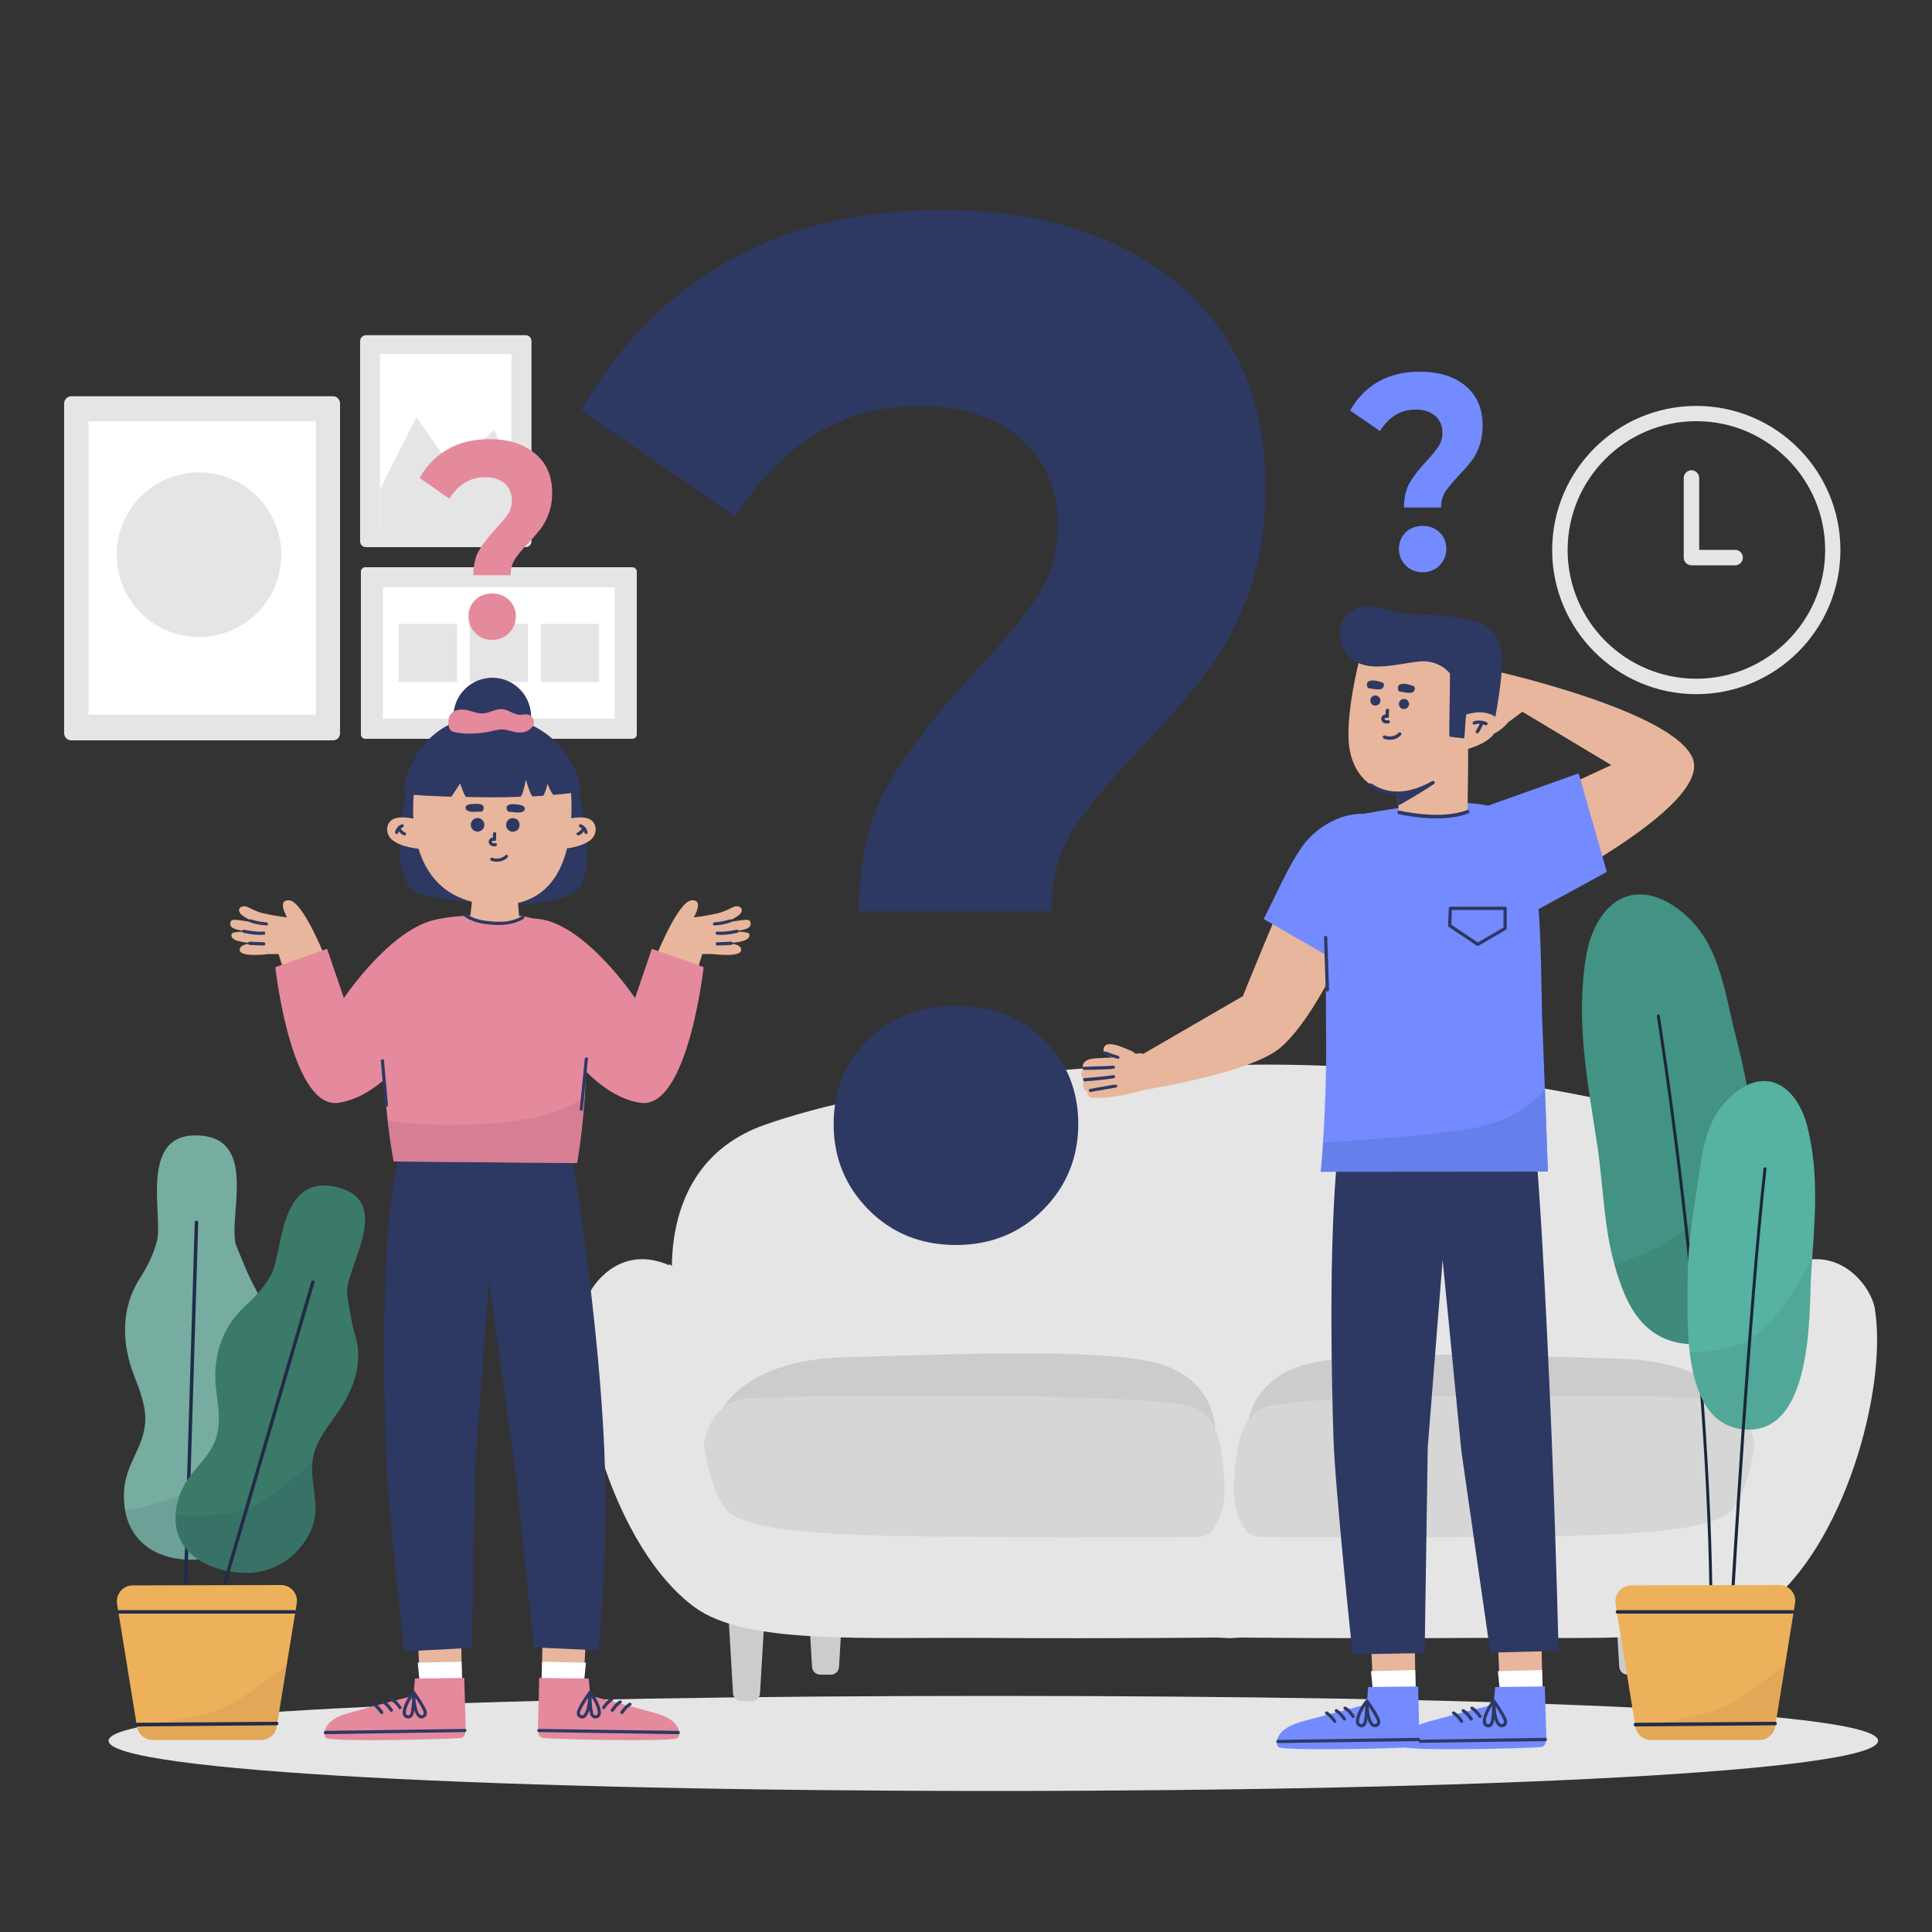 <svg xmlns="http://www.w3.org/2000/svg" viewBox="0 0 1000 1000" width="700" height="700"><rect x="0" y="0" width="1000" height="1000" fill="#333333" stroke="none"/><defs><clipPath id="cp1"><path d="m264.74 183.17v90.41h-67.99v-90.41z"></path></clipPath></defs><style>.a{fill:#e5e5e5}.b{fill:#ccc}.c{fill:#d6d6d6}.d{fill:#fff}.e{fill:#2d3962}.f{fill:#e5899d}.g{fill:#e8b69c}.h{fill:#c9778c}.i{fill:#738bff}.j{fill:#5b77dd}.k{fill:#76ada0}.l{fill:#212c49}.m{fill:#3b7a69}.n{fill:#edb15b}.o{fill:#d19a52}.p{fill:#429383}.q{fill:#367569}.r{fill:#1b253a}.s{fill:#56b2a1}</style><path class="a" d="m972.1 901c0 15.9-205 26-458 26-252.9 0-457.9-10.1-457.9-26 0-15.8 205-23.2 457.9-23.2 253 0 458 7.4 458 23.2z"></path><path fill-rule="evenodd" class="a" d="m878 359.3c-41.1 0-74.6-33.5-74.6-74.6 0-41.2 33.5-74.6 74.6-74.6 41.2 0 74.6 33.4 74.6 74.6 0 41.1-33.4 74.6-74.6 74.6zm0-141.3c-36.7 0-66.6 29.9-66.6 66.7 0 36.7 29.9 66.6 66.6 66.6 36.8 0 66.7-29.9 66.7-66.6 0-36.8-29.9-66.7-66.7-66.7z"></path><path class="a" d="m898.1 292.6h-22.6c-2.2 0-4-1.8-4-4v-41.2c0-2.2 1.8-4 4-4 2.2 0 4 1.8 4 4v37.2h18.6c2.2 0 4 1.8 4 4 0 2.2-1.8 4-4 4z"></path><path class="b" d="m389.1 880.5h-5.4c-2.4 0-4.3-2-4.3-4.3l-2.6-44.2c0-2.3 1.9-4.3 4.3-4.3h10.6c2.4 0 4.3 2 4.3 4.3l-2.6 44.2c0 2.3-1.9 4.3-4.3 4.3z"></path><path class="b" d="m430 866.8h-5.4c-2.4 0-4.3-1.9-4.3-4.3l-2.6-44.1c0-2.4 1.9-4.3 4.3-4.3h10.6c2.4 0 4.3 1.9 4.3 4.3l-2.6 44.1c0 2.4-1.9 4.3-4.3 4.3z"></path><path class="b" d="m883.3 880.5h5.5c2.4 0 4.3-2 4.3-4.3l2.6-44.2c0-2.3-1.9-4.3-4.3-4.3h-10.7c-2.3 0-4.3 2-4.3 4.3l2.6 44.2c0 2.3 2 4.3 4.3 4.3z"></path><path class="b" d="m842.4 866.8h5.5c2.4 0 4.3-1.9 4.3-4.3l2.6-44.1c0-2.4-1.9-4.3-4.3-4.3h-10.7c-2.4 0-4.3 1.9-4.3 4.3l2.6 44.1c0 2.4 2 4.3 4.3 4.3z"></path><path class="a" d="m876.7 582.2c-59.3-20.9-166.4-33.5-240.5-30.8-74.1-2.7-181.1 9.9-240.4 30.8-59.5 21-46.9 88.8-46.9 88.8l27.3 162.9 259.6 14h0.4 0.5l259.6-14 27.2-162.9c0 0 12.6-67.8-46.8-88.8z"></path><path class="a" d="m346.2 654.2c0 0 30.1 16.8 44.8 65.1 14.7 48.2 11.2 74.1 11.2 74.1l-43.4-2.1z"></path><path class="a" d="m926.2 654.2c0 0-30 16.8-44.7 65.1-14.7 48.2-11.2 74.1-11.2 74.1l43.3-2.1z"></path><path class="b" d="m372.7 731.7c0 0 10.3-27.8 64.6-29.2 54.2-1.4 129.9-4.9 160.6 2.8 30.7 7.7 31 33.5 31 33.5z"></path><path class="c" d="m383.8 724.2c9.6-2 180.8-3.9 225.9 2.5 3.6 0.5 7.3 1.1 10.5 2.8 9.4 5 11.7 17.2 12.8 27.8 1.3 12.2 2 25.9-5.9 35.3-3.5 4.1-14.9 3.7-19.7 4.2-14.2 1.4-28.5 1.8-42.7 2.1-36.9 0.9-73.9 0.3-110.7-1.4-21.5-0.9-50 1-69.6-8-8.5-3.9-15.9-10.7-19.2-19.4-2.2-5.9-2.4-12.5-1.6-18.8 0.8-6.7 2.8-13.5 7-18.9 3.6-4.8 8.2-7.1 13.2-8.2z"></path><path class="b" d="m901.9 732.4c0 0-10.4-27.8-64.6-29.2-54.3-1.4-130-4.9-160.6 2.8-30.7 7.7-31.1 33.5-31.1 33.5z"></path><path class="c" d="m888.6 724.2c-9.5-2-180.7-3.9-225.8 2.5-3.6 0.5-7.3 1.1-10.5 2.8-9.4 5-11.7 17.2-12.8 27.8-1.3 12.2-2.1 25.9 5.8 35.3 3.5 4.1 15 3.7 19.7 4.2 14.2 1.4 28.5 1.8 42.8 2.1 36.9 0.9 73.8 0.3 110.7-1.4 21.4-0.9 50 1 69.6-8 8.5-3.9 15.9-10.7 19.1-19.4 2.2-5.9 2.4-12.5 1.7-18.8-0.9-6.7-2.9-13.5-7-18.9-3.6-4.8-8.2-7.1-13.3-8.2z"></path><path class="a" d="m970.4 677.3c-1.8-10.9-17.5-32.9-42.7-23.1-25.1 9.8-7.6 94.2-30.7 126.6-9.7 13.5-66.7 14.1-124.5 14.7-66 0.6-133.3 0-136.2 0q0 0-0.1 0 0 0 0 0c-3 0-70.3 0.6-136.2 0-57.9-0.6-114.8-1.2-124.5-14.7-23.1-32.4-5.6-116.8-30.8-126.6-25.1-9.8-40.8 12.2-42.6 23.1-6.8 41.8 16.2 124.2 57.3 154.5 26.6 19.6 87.3 15.5 153.2 16 63.1 0.4 121.6-0.2 123.6-0.3 2 0.1 60.6 0.7 123.7 0.3 65.9-0.5 126.6 3.6 153.1-16 41.2-30.3 64.2-112.7 57.4-154.5z"></path><path class="a" d="m172.4 383.2h-135.5c-2 0-3.7-1.6-3.7-3.7v-170.7c0-2 1.7-3.7 3.7-3.7h135.5c2 0 3.6 1.7 3.6 3.7v170.7c0 2.1-1.6 3.7-3.6 3.7z"></path><path class="d" d="m163.5 369.9h-117.7v-151.8h117.7z"></path><path class="a" d="m145.6 287.1c0 23.6-19.1 42.6-42.6 42.6-23.6 0-42.6-19-42.6-42.6 0-23.5 19-42.6 42.6-42.6 23.5 0 42.6 19.1 42.6 42.6z"></path><path class="a" d="m275.1 176.6v103.6c0 1.6-1.3 3-3 3h-82.7c-1.7 0-3-1.4-3-3v-103.6c0-1.7 1.3-3.1 3-3.1h82.7c1.7 0 3 1.4 3 3.1z"></path><path class="d" d="m264.7 183.2v90.4h-68v-90.4z"></path><g clip-path="url(#cp1)"><path class="a" d="m273.5 277.2c-2.4-11.5-15.6-52.2-17.8-54.7-7.9 7.7-13.3 13.2-20.7 20.9-4-4.8-19-27.3-19.4-27.2-0.6 0.1-30.3 59.7-31.3 62.5z"></path></g><path class="a" d="m327.3 382.4h-138.3c-1.2 0-2.2-1-2.2-2.3v-84.2c0-1.3 1-2.3 2.2-2.3h138.3c1.3 0 2.3 1 2.3 2.3v84.2c0 1.3-1 2.3-2.3 2.3z"></path><path class="d" d="m318.1 372h-119.9v-68h119.9z"></path><path class="a" d="m236.5 353h-30.2v-30.1h30.2z"></path><path class="a" d="m273.3 353h-30.2v-30.1h30.2z"></path><path class="a" d="m310.1 353h-30.2v-30.1h30.2z"></path><path class="e" d="m460.2 405.2q15.5-26.3 45.1-58.1 21.8-23.2 32-39.1 10.2-15.8 10.2-36 0-28.6-19.4-45.2-19.5-16.7-51.8-16.7-31 0-55 15.1-24.1 15.1-40.6 42.2l-79.7-55q27.6-49.5 74.8-76.6 47.1-27.1 111.7-27.1 75.8 0 121.7 37.9 45.8 38 45.8 105.3 0 31.8-8.9 55.7-8.9 24-21.8 40.7-12.8 16.6-33.3 38.3-24.4 25.5-35.6 42.9-11.2 17.5-11.2 42.2h-99.5q0-40.2 15.5-66.5zm-10.6 221q-18.1-18.3-18.1-44.4 0-26.1 17.8-43.7 17.8-17.5 45.5-17.5 27.7 0 45.5 17.5 17.8 17.6 17.8 43.7 0 26.1-18.2 44.4-18.1 18.2-45.1 18.2-27.1 0-45.2-18.2z"></path><path class="f" d="m248 284.8q3-5.1 8.8-11.3 4.2-4.5 6.2-7.5 1.9-3.1 1.9-7 0-5.6-3.7-8.8-3.8-3.2-10.1-3.2-6 0-10.6 2.9-4.7 2.9-7.9 8.2l-15.4-10.7q5.3-9.6 14.5-14.8 9.1-5.3 21.6-5.3 14.7 0 23.6 7.4 8.9 7.3 8.9 20.4 0 6.1-1.8 10.8-1.7 4.6-4.2 7.9-2.5 3.2-6.4 7.4-4.8 4.9-6.9 8.3-2.2 3.4-2.2 8.2h-19.3q0-7.8 3-12.9zm-2 42.8q-3.5-3.5-3.5-8.6 0-5 3.4-8.4 3.5-3.4 8.8-3.4 5.4 0 8.8 3.4 3.5 3.4 3.5 8.4 0 5.1-3.5 8.6-3.5 3.6-8.8 3.6-5.2 0-8.7-3.6z"></path><path class="g" d="m302.1 870.5l1.1-22.5-22.4-0.5-0.4 25.5z"></path><path class="d" d="m303.3 860.6l-22.7-0.5-0.3 10.1 22.1-0.7z"></path><path class="f" d="m335.9 885.8c-11.6-3.3-30.4-8.1-30.4-8.1l-0.8-8.9-25.6-0.3c0 0-0.5 21.7-0.6 23.8-0.1 2-0.7 7.1 2.9 7.3 9 0.7 59.2 1.9 68.6 0.3 2.4-0.4 2.3-5.5-1.9-9-3.8-3.1-8.9-4.2-12.2-5.1z"></path><path fill-rule="evenodd" class="e" d="m301.3 889.5q-0.6 0-1.3-0.4c-0.7-0.3-1.7-1.1-1.4-3 0.2-1.9 4.7-8.9 6-10.3 0.2-0.3 0.5-0.4 0.8-0.3 0.3 0.1 0.5 0.3 0.6 0.7 0.4 2.3-0.1 9.2-2.4 12-0.6 0.8-1.4 1.3-2.3 1.3zm3.1-10.8c-1.7 2.6-4.1 6.7-4.2 7.6-0.1 1 0.3 1.3 0.5 1.4 0.5 0.2 1 0.3 1.6-0.5 1.4-1.7 2-5.7 2.1-8.5z"></path><path fill-rule="evenodd" class="e" d="m308.2 889.5c-0.7 0-1.7-0.3-2.5-1.6-0.9-1.7-1.3-10.1-1.2-12 0-0.3 0.2-0.6 0.5-0.7 0.3-0.1 0.7 0 0.9 0.2 1.7 1.7 5.3 7.6 5.1 11.2 0 1.6-0.9 2.6-2.4 2.8q-0.2 0.1-0.4 0.1zm-2.1-11.1c0.1 3.1 0.6 7.8 1 8.7 0.5 0.8 1 0.8 1.2 0.7 0.6 0 1.1-0.3 1.1-1.3 0.1-2.2-1.7-5.8-3.3-8.1z"></path><path class="e" d="m351.1 897.6q0 0-0.1 0l-72.1-1.1c-0.5 0-0.8-0.4-0.8-0.8 0-0.5 0.4-0.8 0.8-0.8l72.2 1c0.4 0 0.8 0.4 0.8 0.9 0 0.4-0.4 0.8-0.8 0.8z"></path><path class="e" d="m321.9 887.2q-0.3 0-0.5-0.1c-0.3-0.3-0.4-0.8-0.2-1.2 2.5-3.5 4.3-4.4 4.5-4.5 0.4-0.2 0.9 0 1.1 0.4 0.2 0.4 0 0.9-0.4 1.1-0.1 0-1.7 0.8-3.8 4-0.2 0.2-0.4 0.3-0.7 0.3z"></path><path class="e" d="m316.9 886q-0.2 0-0.4-0.1c-0.4-0.3-0.5-0.8-0.2-1.2 2.4-3.5 4.2-4.4 4.4-4.5 0.4-0.2 0.9 0 1.1 0.4 0.2 0.4 0 0.9-0.4 1.1 0 0-1.6 0.8-3.8 4-0.2 0.2-0.4 0.3-0.7 0.3z"></path><path class="e" d="m312.5 884.7q-0.3 0-0.5-0.2c-0.4-0.2-0.5-0.7-0.2-1.1 2.4-3.6 4.3-4.4 4.5-4.5 0.4-0.2 0.9 0 1 0.4 0.2 0.4 0 0.9-0.4 1.1 0 0-1.6 0.8-3.8 3.9-0.1 0.3-0.4 0.4-0.6 0.4z"></path><path class="g" d="m217.3 870.5l-1-22.5 22.4-0.5 0.4 25.5z"></path><path class="d" d="m216.2 860.6l22.7-0.5 0.3 10.1-22.1-0.7z"></path><path class="f" d="m183.6 885.8c11.6-3.3 30.4-8.1 30.4-8.1l0.8-8.9 25.5-0.3c0 0 0.6 21.7 0.7 23.8 0.1 2 0.6 7.1-2.9 7.3-9 0.7-59.2 1.9-68.6 0.3-2.4-0.4-2.3-5.5 1.9-9 3.8-3.1 8.9-4.2 12.2-5.1z"></path><path fill-rule="evenodd" class="e" d="m218.2 889.5c-0.9 0-1.7-0.5-2.3-1.3-2.3-2.8-2.8-9.7-2.4-12 0.1-0.4 0.3-0.6 0.6-0.7 0.3-0.1 0.6 0 0.8 0.3 1.2 1.4 5.8 8.4 6 10.3 0.2 1.9-0.8 2.7-1.4 3q-0.7 0.4-1.3 0.4zm-3.2-10.8c0.1 2.8 0.8 6.8 2.1 8.5 0.7 0.8 1.2 0.7 1.7 0.5 0.2-0.1 0.6-0.4 0.5-1.4-0.1-0.9-2.5-5-4.3-7.6z"></path><path fill-rule="evenodd" class="e" d="m211.3 889.5q-0.2 0-0.4-0.1c-1.5-0.2-2.4-1.2-2.5-2.8-0.1-3.6 3.5-9.5 5.2-11.2 0.2-0.2 0.5-0.3 0.8-0.2 0.3 0.1 0.5 0.4 0.6 0.7 0.1 1.9-0.3 10.3-1.2 12-0.6 1-1.5 1.6-2.5 1.6zm2.1-11.1c-1.6 2.3-3.4 5.9-3.3 8.1 0 1 0.5 1.3 1 1.3 0.3 0.1 0.8 0.1 1.3-0.7 0.4-0.9 0.9-5.6 1-8.7z"></path><path class="e" d="m168.4 897.6c-0.4 0-0.8-0.4-0.8-0.8 0-0.5 0.4-0.9 0.8-0.9l72.2-1c0.5 0 0.8 0.3 0.8 0.8 0 0.4-0.3 0.8-0.8 0.8l-72.2 1.1q0 0 0 0z"></path><path class="e" d="m197.6 887.2c-0.3 0-0.5-0.1-0.7-0.3-2.2-3.2-3.8-4-3.8-4-0.4-0.2-0.6-0.7-0.4-1.1 0.2-0.4 0.7-0.6 1.1-0.4 0.2 0.1 2 1 4.5 4.5 0.2 0.4 0.1 0.9-0.2 1.2q-0.3 0.1-0.5 0.1z"></path><path class="e" d="m202.6 886c-0.3 0-0.6-0.1-0.7-0.3-2.2-3.2-3.8-4-3.8-4-0.4-0.2-0.6-0.7-0.4-1.1 0.2-0.4 0.6-0.6 1.1-0.4 0.1 0.1 2 1 4.4 4.5 0.3 0.4 0.2 0.9-0.2 1.2q-0.2 0.1-0.4 0.1z"></path><path class="e" d="m207 884.7c-0.2 0-0.5-0.1-0.6-0.4-2.2-3.2-3.8-3.9-3.9-3.9-0.4-0.2-0.5-0.7-0.4-1.1 0.2-0.4 0.7-0.6 1.1-0.4 0.2 0.1 2 0.9 4.5 4.5 0.3 0.4 0.2 0.9-0.2 1.1q-0.2 0.2-0.5 0.2z"></path><path class="e" d="m294.5 589.5c5.3 30 15.6 99.5 18.3 161.1 2.3 53-3.1 103.6-3.1 103.6l-33.3-1.5-9.8-92.6-13.5-97.6-7.2 96.9-1.6 93.5-35.1 1.9c0 0-8.5-75.7-9.3-99.5-4.8-142.1 8.8-162.7 8.8-162.7z"></path><path class="g" d="m144.2 493.8l2.5 8.1 20.9-8.1c0 0-10.9-27.1-17.8-27.8-6.8-0.6-1.2 8.8-1.2 8.8 0 0-4.5-0.3-12.4-2.1-3.2-0.7-5.9-2.3-8-3.2-3.2-1.4-5.6 0.9-3.9 3.2 2 2.6 8.6 4.9 8.6 4.9 0 0-3.1-0.4-6.3-0.9-3.3-0.5-6.6-1.2-7.2 0.3-1.4 3.9 3.6 4.5 11.1 5.4 0 0-10.3-0.8-10.7 1.2-0.5 3.4 4.9 4 12 4.8 0 0-8.2-0.4-7.7 3.5 0.4 3.8 14.9 1.9 14.9 1.9z"></path><path class="e" d="m137.9 479q0 0-0.1 0c-5.1-0.3-8.2-1.6-8.4-1.6-0.4-0.2-0.6-0.7-0.4-1.1 0.2-0.4 0.6-0.6 1.1-0.4 0 0 3 1.2 7.8 1.5 0.5 0 0.8 0.4 0.8 0.8 0 0.5-0.4 0.8-0.8 0.8z"></path><path class="e" d="m134.9 483.9c-4.6 0-8.7-1.1-8.9-1.1-0.4-0.1-0.7-0.6-0.6-1 0.1-0.5 0.6-0.7 1-0.6 0.1 0 5 1.3 10.1 1 0.4 0 0.8 0.3 0.8 0.8 0.1 0.4-0.3 0.8-0.7 0.8q-0.8 0.1-1.7 0.1z"></path><path class="e" d="m136.5 489.4c-1.9 0-7.1-0.3-7.3-0.3-0.5-0.1-0.8-0.4-0.8-0.9 0-0.4 0.4-0.8 0.9-0.8 0 0 5.3 0.3 7.2 0.3 0.5 0 0.8 0.4 0.8 0.9 0 0.4-0.3 0.8-0.8 0.8z"></path><path class="g" d="m363.5 493.8l-2.5 8.1-20.9-8.1c0 0 10.9-27.1 17.8-27.8 6.8-0.6 1.2 8.8 1.2 8.8 0 0 4.5-0.3 12.4-2.1 3.2-0.7 5.9-2.3 8-3.2 3.2-1.4 5.6 0.9 3.9 3.2-2 2.6-8.6 4.9-8.6 4.9 0 0 3.1-0.4 6.3-0.9 3.3-0.5 6.7-1.2 7.2 0.3 1.5 3.9-3.6 4.5-11.1 5.4 0 0 10.3-0.8 10.7 1.2 0.5 3.4-4.9 4-12 4.8 0 0 8.2-0.4 7.7 3.5-0.4 3.8-14.8 1.9-14.8 1.9z"></path><path class="e" d="m369.8 479c-0.4 0-0.8-0.3-0.8-0.8 0-0.4 0.3-0.8 0.8-0.8 4.8-0.3 7.8-1.5 7.9-1.5 0.4-0.2 0.8 0 1 0.4 0.2 0.4 0 0.9-0.4 1.1-0.2 0-3.3 1.3-8.4 1.6q-0.1 0-0.1 0z"></path><path class="e" d="m372.8 483.9q-0.8 0-1.7-0.1c-0.4 0-0.8-0.4-0.7-0.8 0-0.5 0.4-0.8 0.8-0.8 5.1 0.3 10-1 10.1-1 0.4-0.1 0.9 0.1 1 0.6 0.1 0.4-0.2 0.9-0.6 1-0.2 0-4.3 1.1-8.9 1.1z"></path><path class="e" d="m371.2 489.4c-0.5 0-0.8-0.4-0.8-0.8 0-0.5 0.3-0.9 0.8-0.9 1.9 0 7.2-0.3 7.3-0.3 0.4 0 0.8 0.4 0.8 0.8 0 0.5-0.3 0.8-0.8 0.9-0.2 0-5.4 0.3-7.3 0.3z"></path><path class="f" d="m203.8 601.2c0 0-18.6-92.5 15.2-121.6 6.3-5.4 18.1-5.2 27.9-6 13.1-1.1 32.6-0.4 39.9 7.7 28.1 30.8 11.9 120.7 11.9 120.7z"></path><g style="opacity:.54"><path class="h" d="m302.7 566.7c-1.3 20.1-4 35.3-4 35.3l-94.9-0.8c0 0-1.7-8.5-3.1-21.2 0 0 24.2 4.4 59.5 0.9 35.2-3.5 42.5-14.2 42.5-14.2z"></path></g><path class="f" d="m142.5 500.6l26.8-9.5 8.7 25.5c0 0 26.4-39.4 51.1-41.1 24.7-1.7-11.3 60.6-11.3 60.6 0 0-17.7 30.8-42.4 34.7-24.7 3.9-32.9-70.2-32.9-70.2z"></path><path class="f" d="m364.2 500.6l-26.8-9.5-8.7 25.5c0 0-26.4-39.4-51.1-41.1-24.7-1.7 11.3 60.6 11.3 60.6 0 0 17.7 30.8 42.4 34.7 24.7 3.9 32.9-70.2 32.9-70.2z"></path><path class="e" d="m199.9 572.9c-0.4 0-0.7-0.3-0.8-0.7-1-11-2-23.7-2-23.7l1.6-0.2c0 0.1 1.1 12.7 2.1 23.7 0 0.5-0.3 0.8-0.8 0.9q0 0-0.1 0z"></path><path class="e" d="m300.9 574.9q-0.1 0-0.1 0c-0.5-0.1-0.8-0.5-0.7-0.9l2.6-26c0.1-0.4 0.5-0.8 0.9-0.7 0.5 0 0.8 0.4 0.7 0.9l-2.6 26c-0.1 0.4-0.4 0.7-0.8 0.7z"></path><path class="e" d="m210.2 410.7c0 0-10.8 44.7 6.6 51.8 6.8 2.8 59.1 11.2 79.4 0 13.7-7.5 5.6-44.5 3.2-52.5-2.4-8-89.2 0.7-89.2 0.7z"></path><path class="g" d="m258.3 468.4c-51.3-0.2-44.6-54.9-43.7-61q0.1-0.6 0.1-1.2l0.1-0.7c0.8-9.7 8.9-17.2 18.6-17.3l42.7-0.7c9.9-0.1 18.2 7.4 19.1 17.2 2.2 23.9 0.3 63.8-36.9 63.7z"></path><path class="e" d="m268.9 427.5c-0.2 1.9-2 3.2-3.9 3-2-0.3-3.3-2.1-3-4 0.2-1.9 2-3.3 3.9-3 2 0.2 3.3 2 3 4z"></path><path class="e" d="m243.8 426c0.5-1.8 2.4-3 4.3-2.5 1.8 0.5 3 2.4 2.5 4.3-0.5 1.9-2.4 3-4.3 2.5-1.9-0.4-3-2.4-2.5-4.3z"></path><path class="g" d="m216.4 424.2c-4-0.9-11.6-2.4-14.5 1-2.5 2.8-1.8 7.3 1.3 9.7 5 3.9 13.6 4.4 16.1 4.7"></path><path class="g" d="m244.7 462.7l-1.5 13.8 25.7 0.5-1.2-14.9z"></path><path class="e" d="m262.7 417c0.9-0.9 2.7-0.8 4-0.7 1.2 0.1 3.5 0.3 4.4 1.1 0.5 0.5 0.7 1.2 0.5 1.7-0.4 0.8-1.2 1.2-2.1 1.4-0.8 0.1-1.6 0-2.4 0q-1.7-0.2-3.3-0.3c-0.3-0.1-0.5-0.1-0.8-0.2-0.6-0.3-0.8-1.5-0.8-2q0.1-0.6 0.5-1z"></path><path class="e" d="m250 417c-0.8-0.9-2.6-1-3.9-0.9-1.3 0-3.5 0-4.5 0.8-0.6 0.4-0.8 1.1-0.6 1.6 0.3 0.8 1.1 1.3 2 1.5 0.8 0.2 1.6 0.2 2.4 0.2q1.6 0 3.3-0.1c0.3 0 0.5 0 0.8-0.1 0.6-0.3 0.9-1.4 0.9-2q0-0.6-0.4-1z"></path><path class="e" d="m238.2 405.5c0 0 2.2 7 3.2 7q5.5 0.1 12.1 0.2 8.7 0 15.8-0.3c1.2 0 2.9-8.8 2.9-8.8 0 0 2.5 8.6 3.5 8.6q2.8-0.2 5.3-0.3c0.9-0.1 2.4-6.2 2.4-6.2 0 0 2.3 5.8 3.2 5.7 6.5-0.5 10.7-1.1 12.8-1.4 0.8-0.1 1.3-1 1.2-1.9-5.1-23.7-24.5-37.5-47.5-37.6-23 0-39.1 14.1-44.3 37.8-0.2 1.1 0.4 2.2 1.4 2.4 2.5 0.6 5 1 18.5 1.5l4.9 0.2z"></path><path class="e" d="m274.9 371.6c-0.4 11.1-9.7 19.8-20.8 19.4-11.1-0.4-19.8-9.7-19.4-20.8 0.4-11.1 9.7-19.7 20.8-19.4 11.1 0.4 19.7 9.7 19.4 20.8z"></path><path class="e" d="m255.9 435.2q0 0 0 0c-0.5 0-0.8-0.4-0.8-0.8 0-0.3 0-0.6 0-1 0-0.7 0.1-1.5 0.1-2 0-0.4 0.4-0.7 0.9-0.7 0.4 0 0.8 0.4 0.7 0.9 0 0.4 0 1.2 0 1.8-0.1 0.4-0.1 0.8-0.1 1 0 0.5-0.4 0.8-0.8 0.8z"></path><path class="e" d="m255.7 438.1q-0.9 0-1.7-0.5c-0.9-0.6-1.3-1.8-0.9-2.7q0.3-0.7 1-1.1c0.8-0.4 1.4-0.2 2-0.1 0.4 0.1 0.7 0.6 0.6 1-0.1 0.5-0.6 0.7-1 0.6-0.5-0.1-0.6-0.1-0.8-0.1q-0.2 0.2-0.3 0.3c-0.1 0.2 0.1 0.6 0.3 0.7 0.4 0.3 1 0.2 1.4 0.2 0.4-0.1 0.8 0.2 0.9 0.6 0.1 0.5-0.2 0.9-0.6 1q-0.5 0.1-0.9 0.1z"></path><path class="e" d="m205.3 431.7q-0.1 0-0.1 0c-0.5-0.1-0.8-0.5-0.7-1 0.3-1.8 1.7-3.4 3.4-4 0.4-0.2 0.9 0 1 0.4 0.2 0.4 0 0.9-0.4 1.1-1.2 0.5-2.2 1.6-2.4 2.8-0.1 0.4-0.4 0.7-0.8 0.7z"></path><path class="e" d="m209.4 432.4q-0.2 0-0.3 0-2.4-1-3.4-3.5c-0.1-0.4 0.1-0.9 0.5-1 0.4-0.2 0.9 0 1 0.4 0.5 1.2 1.3 2.1 2.5 2.6 0.4 0.1 0.6 0.6 0.5 1-0.2 0.3-0.5 0.5-0.8 0.5z"></path><path class="e" d="m257.2 446c-1 0-2-0.1-3-0.5-0.4-0.2-0.6-0.7-0.4-1.1 0.2-0.4 0.6-0.6 1.1-0.4 2.2 0.9 5 0.3 6.7-1.3 0.3-0.4 0.8-0.4 1.1-0.1 0.3 0.4 0.3 0.9 0 1.2-1.4 1.5-3.5 2.2-5.5 2.2z"></path><path class="f" d="m232.6 370.9c1.1-3 4.5-4 8.2-3.5 3 0.3 5.8 2 8.9 1.9 3.6-0.1 6.9-2.6 10.5-2.2 3.2 0.3 5.8 2.9 9.1 2.9 1.2 0 2.4-0.4 3.6-0.2 2.3 0.3 3.8 2.6 3.4 4.6-0.3 2-2.2 3.5-4.3 4.3-1.2 0.4-2.6 0.5-3.9 0.4-2.6-0.2-4.9-1.3-7.5-1.5-2.1-0.2-4.3 0.4-6.4 0.9-6.2 1.3-12.9 1.8-19.2 0.4-3.3-0.7-3.2-5-2.7-7.2q0.1-0.4 0.3-0.8z"></path><path class="g" d="m292.2 424.2c4-0.9 11.6-2.4 14.6 1 2.5 2.8 1.8 7.3-1.3 9.7-5.1 3.9-13.6 4.4-16.2 4.7"></path><path class="e" d="m303.3 431.7c-0.4 0-0.7-0.3-0.8-0.7-0.2-1.2-1.1-2.3-2.3-2.8-0.5-0.2-0.7-0.7-0.5-1.1 0.2-0.4 0.6-0.6 1.1-0.4 1.7 0.6 3 2.2 3.3 4 0.1 0.5-0.2 0.9-0.6 1q-0.1 0-0.2 0z"></path><path class="e" d="m299.2 432.4c-0.3 0-0.6-0.2-0.7-0.5-0.2-0.4 0-0.9 0.4-1 1.2-0.5 2-1.4 2.5-2.6 0.1-0.4 0.6-0.6 1-0.4 0.5 0.1 0.7 0.6 0.5 1q-0.9 2.5-3.4 3.5-0.1 0-0.3 0z"></path><path class="e" d="m258.1 478.8q-1.2 0-2.4-0.1c-5.1-0.3-11-1.1-15.4-4.4-0.3-0.3-0.4-0.8-0.1-1.2 0.2-0.3 0.7-0.4 1.1-0.1 4.1 3 9.6 3.7 14.5 4.1 5.6 0.4 10.5-0.6 14.4-2.9 0.4-0.2 0.9-0.1 1.1 0.3 0.2 0.4 0.1 0.9-0.3 1.1-3.5 2.1-8 3.2-12.9 3.2z"></path><path class="i" d="m729.7 249.8q3-5.1 8.7-11.2 4.2-4.5 6.2-7.6 2-3.1 2-7 0-5.5-3.8-8.8-3.8-3.2-10-3.2-6 0-10.7 2.9-4.6 3-7.8 8.2l-15.5-10.6q5.4-9.6 14.5-14.9 9.1-5.2 21.7-5.2 14.7 0 23.5 7.3 8.9 7.4 8.9 20.4 0 6.2-1.7 10.8-1.7 4.7-4.2 7.9-2.5 3.2-6.5 7.4-4.7 5-6.9 8.3-2.2 3.4-2.2 8.2h-19.2q0-7.8 3-12.9zm-2.1 42.9q-3.5-3.6-3.5-8.6 0-5.1 3.4-8.5 3.5-3.4 8.9-3.4 5.3 0 8.8 3.4 3.4 3.4 3.4 8.5 0 5-3.5 8.6-3.5 3.5-8.7 3.5-5.3 0-8.8-3.5z"></path><path class="g" d="m585.5 549.1l3.9 15.5c0 0 57.3-8.7 73.3-22.3 16.1-13.6 31.6-48.1 31.6-48.1l7.5-72.3c0 0-18.2 2.4-28.4 23.3-10.2 20.9-30.1 70.4-30.1 70.4z"></path><path class="g" d="m591.5 550.8c-1.1-4.6 4-7.4-7.8-4.4-6.2 1.5-13.7 0.8-19 1.7-2.7 0.5-3.7 1.9-4.1 2.7-0.5 1.4 0.4 2.5 0.4 2.5-2 0.9-1.2 3.6-1 4.2 0.3 1.1 1.7 1.4 1.7 1.4 0 0-1.6 0.9-1 3.5 0.3 1.5 0.9 2.2 2.1 2.4 0 0-0.3 3.1 2.3 3.4 1.2 0.1 9.1 0.6 22.5-2.8 8.2-2 6.4-4.6 5.3-9z"></path><path class="g" d="m571.6 541.8c1.4-2.6 6.3-1 10.5 0.7 1.9 0.8 4.6 1.7 5.5 2.8 1.3 1.6-7.4 3.2-7.4 3.2 0 0-11.4-1.7-8.6-6.7z"></path><path class="e" d="m564.4 565.2c-0.4 0-0.7-0.2-0.8-0.6-0.1-0.5 0.2-0.9 0.7-1l13-2.3 0.2 0.6 0.4-0.6-0.4 0.6 0.5-0.5c0.2 0.2 0.4 0.5 0.3 0.9-0.1 0.3-0.3 0.5-0.7 0.6l-13.1 2.3q0 0-0.1 0z"></path><path class="e" d="m561.4 559.7c-0.4 0-0.8-0.4-0.8-0.8 0-0.5 0.3-0.9 0.8-0.9 3.6-0.2 11.5-1 14.8-1.5 0.4-0.1 0.9 0.2 1 0.7 0 0.4-0.3 0.8-0.7 0.9-3.3 0.6-11.4 1.4-15 1.6q0 0-0.1 0z"></path><path class="e" d="m561.2 553.8c-0.5 0-0.8-0.3-0.8-0.8-0.1-0.4 0.3-0.8 0.7-0.8 1.3-0.1 3.1-0.1 5-0.2 3.7-0.1 7.8-0.2 10.1-0.4 0.4-0.1 0.8 0.2 0.9 0.7 0 0.4-0.3 0.8-0.8 0.9-2.3 0.3-6.5 0.4-10.1 0.5-1.9 0-3.7 0-5 0.1q0 0 0 0z"></path><path class="e" d="m578.6 548.1q-0.1 0-0.2-0.1-3.4-0.9-6.6-2.2c-0.4-0.1-0.7-0.6-0.5-1 0.2-0.5 0.6-0.7 1.1-0.5q3.1 1.2 6.4 2.2c0.5 0.1 0.7 0.6 0.6 1-0.1 0.3-0.4 0.6-0.8 0.6z"></path><path class="g" d="m776.4 874.9l-1-22.7 22.5-0.5 0.5 25.7z"></path><path class="d" d="m775.3 865l22.9-0.6 0.3 10.2-22.3-0.7z"></path><path class="i" d="m742.4 890.3c11.7-3.2 30.7-8.1 30.7-8.1l0.8-9 25.7-0.3c0 0 0.6 21.9 0.7 24 0.1 2.1 0.6 7.2-2.9 7.4-9.1 0.7-59.7 1.9-69.3 0.3-2.4-0.4-2.2-5.6 2-9.1 3.8-3.1 9-4.3 12.3-5.2z"></path><path fill-rule="evenodd" class="e" d="m777.3 894c-0.9 0-1.7-0.4-2.4-1.2-2.2-2.8-2.7-9.8-2.3-12.2 0-0.3 0.2-0.6 0.6-0.6 0.3-0.1 0.6 0 0.8 0.2 1.2 1.5 5.8 8.6 6.1 10.5 0.2 1.9-0.8 2.7-1.5 3q-0.7 0.3-1.3 0.3zm-3.2-10.8c0.1 2.8 0.8 6.9 2.1 8.6 0.7 0.8 1.2 0.7 1.7 0.4 0.2-0.1 0.6-0.3 0.5-1.3-0.1-1-2.5-5.1-4.3-7.7z"></path><path fill-rule="evenodd" class="e" d="m770.4 894.1q-0.3 0-0.5-0.1c-1.5-0.2-2.4-1.2-2.4-2.9-0.2-3.5 3.5-9.5 5.1-11.2 0.3-0.3 0.6-0.3 0.9-0.2 0.3 0.1 0.5 0.4 0.5 0.7 0.2 1.9-0.2 10.3-1.2 12-0.7 1.4-1.7 1.7-2.4 1.7zm2-11.3c-1.6 2.4-3.4 6.1-3.3 8.3 0.1 1 0.6 1.2 1.1 1.3 0.2 0 0.7 0.1 1.2-0.8 0.5-0.8 0.9-5.6 1-8.8z"></path><path class="e" d="m727.1 902.2c-0.5 0-0.8-0.4-0.8-0.8 0-0.5 0.3-0.8 0.8-0.8l72.8-1.1q0 0 0 0c0.5 0 0.8 0.4 0.8 0.8 0 0.5-0.3 0.9-0.8 0.9l-72.8 1q0 0 0 0z"></path><path class="e" d="m756.5 891.8c-0.2 0-0.5-0.2-0.7-0.4-2.2-3.2-3.8-4-3.8-4-0.4-0.2-0.6-0.7-0.4-1.1 0.2-0.4 0.7-0.6 1.1-0.4 0.2 0.1 2 1 4.5 4.6 0.2 0.4 0.2 0.9-0.2 1.1q-0.2 0.2-0.5 0.2z"></path><path class="e" d="m761.5 890.6c-0.2 0-0.5-0.2-0.7-0.4-2.2-3.2-3.8-4-3.8-4-0.4-0.2-0.6-0.7-0.4-1.1 0.2-0.4 0.7-0.6 1.1-0.4 0.2 0.1 2 1 4.5 4.6 0.3 0.3 0.2 0.9-0.2 1.1q-0.2 0.2-0.5 0.2z"></path><path class="e" d="m766 889.2c-0.2 0-0.5-0.1-0.6-0.3-2.3-3.3-3.9-4-3.9-4-0.4-0.2-0.6-0.7-0.4-1.1 0.2-0.4 0.7-0.6 1.1-0.4 0.2 0 2 0.9 4.5 4.5 0.3 0.4 0.2 0.9-0.2 1.2q-0.2 0.1-0.5 0.1z"></path><path class="g" d="m710.8 874.9l-1.1-22.7 22.6-0.5 0.4 25.7z"></path><path class="d" d="m709.6 865l22.9-0.6 0.3 10.2-22.3-0.7z"></path><path class="i" d="m676.7 890.3c11.8-3.2 30.7-8.1 30.7-8.1l0.8-9 25.8-0.3c0 0 0.6 21.9 0.6 24 0.1 2.1 0.7 7.2-2.9 7.4-9 0.7-59.7 1.9-69.2 0.3-2.4-0.4-2.3-5.6 1.9-9.1 3.9-3.1 9-4.3 12.3-5.2z"></path><path fill-rule="evenodd" class="e" d="m711.6 894c-0.9 0-1.7-0.4-2.3-1.2-2.3-2.8-2.8-9.8-2.4-12.2 0-0.3 0.3-0.6 0.6-0.6 0.3-0.1 0.6 0 0.8 0.2 1.3 1.5 5.9 8.6 6.1 10.5 0.2 1.9-0.8 2.7-1.4 3q-0.7 0.3-1.4 0.3zm-3.2-10.8c0.1 2.8 0.8 6.9 2.2 8.6 0.6 0.8 1.1 0.7 1.6 0.4 0.2-0.1 0.7-0.3 0.6-1.3-0.2-1-2.6-5.1-4.4-7.7z"></path><path fill-rule="evenodd" class="e" d="m704.7 894.1q-0.2 0-0.4-0.1c-1.5-0.2-2.4-1.2-2.5-2.9-0.2-3.5 3.5-9.5 5.2-11.2 0.2-0.3 0.5-0.3 0.8-0.2 0.3 0.1 0.5 0.4 0.6 0.7 0.1 1.9-0.3 10.3-1.2 12-0.8 1.4-1.8 1.7-2.5 1.7zm2-11.3c-1.5 2.4-3.4 6.1-3.3 8.3 0.1 1 0.6 1.2 1.1 1.3 0.2 0 0.7 0.1 1.2-0.8 0.5-0.8 0.9-5.6 1-8.8z"></path><path class="e" d="m661.4 902.2c-0.4 0-0.8-0.4-0.8-0.8 0-0.5 0.4-0.8 0.8-0.8l72.8-1.1q0 0 0 0c0.5 0 0.8 0.4 0.9 0.8 0 0.5-0.4 0.9-0.9 0.9l-72.8 1q0 0 0 0z"></path><path class="e" d="m690.8 891.8c-0.2 0-0.5-0.2-0.6-0.4-2.3-3.2-3.9-4-3.9-4-0.4-0.2-0.6-0.7-0.4-1.1 0.2-0.4 0.7-0.6 1.1-0.4 0.2 0.1 2 1 4.5 4.6 0.3 0.4 0.2 0.9-0.2 1.1q-0.2 0.2-0.5 0.2z"></path><path class="e" d="m695.9 890.6c-0.3 0-0.6-0.2-0.7-0.4-2.2-3.2-3.8-4-3.9-4-0.4-0.2-0.6-0.7-0.4-1.1 0.2-0.4 0.7-0.6 1.1-0.4 0.2 0.1 2.1 1 4.5 4.6 0.3 0.3 0.2 0.9-0.2 1.1q-0.2 0.2-0.4 0.2z"></path><path class="e" d="m700.4 889.2c-0.3 0-0.6-0.1-0.7-0.3-2.2-3.3-3.8-4-3.9-4-0.4-0.2-0.6-0.7-0.4-1.1 0.2-0.4 0.7-0.6 1.1-0.4 0.2 0 2.1 0.9 4.5 4.5 0.3 0.4 0.2 0.9-0.2 1.2q-0.2 0.1-0.4 0.1z"></path><path class="e" d="m790.6 555.5c5.6 34.1 9.7 119.8 12.6 190 2.4 60.4 3.5 109 3.5 109l-35.3 0.9-15-104.3-9.7-99-7.7 97-1.6 106.5-37.3 0.7c0 0-9-84.8-9.9-111.8-5-162.1 9.3-185.6 9.3-185.6z"></path><path class="g" d="m776.9 422.5l57.1-26.5-46-27.6-7.3 5.4c0 0-4.7 5.8-10 6.8l3.5-33.2c0 0 93.3 20.9 102.1 45.6 8.7 24.8-81.5 69.7-81.5 69.7z"></path><path class="i" d="m683.6 606.5c0 0 3-30.8 2.8-66.6-0.2-51.8-1.7-115.1 15.4-118 28.8-5 70.9-12.9 82.4 3.3 15.2 21.4 12.7 66.7 14.2 106.7 1.6 40 2.8 74.5 2.8 74.5z"></path><g style="opacity:.58"><path class="j" d="m799.7 563.7c0.9 24.9 1.5 42.7 1.5 42.7l-117.6 0.1c0 0 0.5-1 1.3-15.2 0 0 49.8-2.6 76.8-7.2 26.9-4.7 38-20.4 38-20.4z"></path></g><path class="i" d="m707.3 421.4c0 0-14.1-2.4-28.6 11.3-8.7 8.3-16.3 26.6-24.6 43l46.1 26.6z"></path><path class="i" d="m769.4 417.3l47.7-17 14.6 51-37.3 20.3z"></path><path fill-rule="evenodd" class="e" d="m764.9 489.6q-0.3 0-0.5-0.1l-14.5-9.7c-0.3-0.2-0.4-0.5-0.4-0.8l0.4-8.9c0-0.5 0.4-0.8 0.8-0.8h28.3c0.5 0 0.9 0.4 0.9 0.8v10.5c0 0.3-0.2 0.6-0.5 0.7l-14.1 8.2q-0.2 0.1-0.4 0.1zm-13.7-11l13.7 9.2 13.3-7.7v-9.1h-26.7z"></path><path class="e" d="m687 513.2c-0.5 0-0.8-0.3-0.8-0.8l-0.9-27.1c-0.1-0.5 0.3-0.9 0.8-0.9 0.4 0 0.9 0.3 0.9 0.8l0.9 27.1c0 0.5-0.4 0.9-0.9 0.9q0 0 0 0z"></path><path class="g" d="m703.2 343.1c0 0-6.6 26.2-5 42.2 1.6 15.1 11.2 24.8 24.7 24.8l1.3 10.4c0 0 17.9 4.8 35.4-0.4l0.3-23.9-0.2-50.6-6.4-10-45.1-6.6z"></path><path class="e" d="m729.3 364.7c-0.2 1.5-1.6 2.5-3 2.3-1.4-0.2-2.4-1.5-2.2-3 0.2-1.4 1.5-2.4 2.9-2.2 1.5 0.2 2.5 1.5 2.3 2.9z"></path><path class="e" d="m714.5 362.9c-0.2 1.5-1.6 2.5-3 2.3-1.4-0.2-2.4-1.5-2.2-3 0.2-1.4 1.5-2.4 2.9-2.2 1.4 0.2 2.5 1.5 2.3 2.9z"></path><path class="e" d="m742.5 405.4c-1.8 1.9-18.1 11.3-18.8 11.6 0 0-0.9-8.4-0.9-7.3 0.1 0.4 3.6 0.6 8-0.7 4-1.1 8.1-3 10.6-4.2z"></path><path class="e" d="m723.4 411.4q-7.8 0-14.4-4.4c-0.4-0.3-0.5-0.8-0.3-1.2 0.3-0.4 0.8-0.5 1.2-0.2 8.9 5.9 19.4 5.4 31.4-1.3 0.4-0.2 1-0.1 1.2 0.3 0.2 0.4 0.1 0.9-0.3 1.2q-10.1 5.6-18.8 5.6z"></path><path class="e" d="m724.2 354.5c1.8-1.4 6.5 0.1 7.8 0.8 0 0 0.9 1.4-0.3 2.6-1.3 1.5-5.7 0.2-7.3 0-0.1-0.1-0.3-0.1-0.4-0.2-0.1-0.1-0.2-0.2-0.2-0.4-0.2-0.6-0.4-1.2-0.2-1.8q0.2-0.6 0.6-1z"></path><path class="e" d="m708.2 352.8c1.7-1.4 6.4 0 7.8 0.7 0 0 0.9 1.3-0.3 2.6-1.3 1.5-5.7 0.3-7.3 0.1-0.1 0-0.3-0.1-0.4-0.1-0.1-0.1-0.2-0.3-0.2-0.5-0.2-0.5-0.4-1.2-0.3-1.8q0.2-0.6 0.7-1z"></path><path class="g" d="m755.3 370.9c4.5-1.7 12.9-4.6 16.9-1.2 3.3 2.8 3.2 8.1 0 11.4-5.2 5.3-14.9 7.2-17.8 8"></path><path class="e" d="m769.1 375.4q-0.2 0-0.3 0c-3.1-1.4-5.3-0.5-5.4-0.4-0.4 0.2-0.9 0-1.1-0.4-0.2-0.5 0-1 0.4-1.2 0.1 0 3-1.3 6.8 0.4 0.4 0.2 0.6 0.7 0.4 1.1-0.1 0.4-0.5 0.5-0.8 0.5z"></path><path class="e" d="m764.6 379.6q-0.2 0-0.5-0.2c-0.3-0.3-0.4-0.8-0.1-1.2 0 0 0.9-1.3 2-3.8 0.2-0.5 0.7-0.7 1.1-0.5 0.5 0.2 0.7 0.7 0.5 1.1-1.2 2.8-2.2 4.2-2.3 4.2-0.1 0.3-0.4 0.4-0.7 0.4z"></path><path class="e" d="m730.3 317.8c3.4 0 24.2 0.9 32.3 3.5 4.3 1.3 8.6 3.5 11.3 7.2 2 2.7 2.9 6 3.4 9.4 1.3 8.8-3.3 33.1-3.3 33.1 0 0-3.3-2.6-9.1-2.3-1.6 0.1-4.5 0.7-5.8 1-0.7 0.2-0.8 12.5-1.4 12.5l-7.4-0.9c-0.5 0 0.5-32.4 0.1-32.8-1.4-1.9-7.1-7.1-16-6.1-11 1.2-24.5 5.4-33.5-0.4-5.8-3.6-8.6-11.8-6.6-19.2 0.2-0.5 3.9-9.3 14.8-9.1 5.1 0.2 13.3 3.9 21.2 4.1z"></path><path class="e" d="m718 371.5q0 0 0 0c-0.5 0-0.9-0.4-0.8-0.9 0-0.2 0-0.6 0-1 0-0.7 0-1.5 0.1-2 0-0.5 0.4-0.8 0.9-0.8 0.5 0.1 0.8 0.5 0.8 0.9-0.1 0.5-0.1 1.3-0.1 1.9 0 0.5 0 0.9 0 1.1-0.1 0.5-0.4 0.8-0.9 0.8z"></path><path class="e" d="m717.8 374.5c-0.6 0-1.2-0.1-1.7-0.4-1-0.7-1.5-1.9-1-2.9q0.3-0.7 1-1.1c0.8-0.5 1.5-0.3 2.1-0.1 0.5 0.1 0.7 0.6 0.6 1-0.1 0.5-0.6 0.8-1 0.6-0.6-0.1-0.7-0.1-0.8 0q-0.3 0.1-0.4 0.3c-0.1 0.2 0.1 0.5 0.4 0.7 0.4 0.3 1.1 0.2 1.4 0.2 0.5-0.1 0.9 0.2 1 0.6 0.1 0.5-0.2 0.9-0.7 1q-0.4 0.1-0.9 0.1z"></path><path class="e" d="m719.3 382.9c-1 0-2.1-0.2-3-0.6-0.5-0.2-0.7-0.7-0.5-1.1 0.2-0.5 0.7-0.7 1.1-0.5 2.3 1 5.3 0.4 7-1.4 0.4-0.3 0.9-0.3 1.2 0 0.4 0.4 0.4 0.9 0 1.2-1.5 1.6-3.6 2.4-5.8 2.4z"></path><path class="e" d="m743.5 423.6c-10 0-19-2.1-19.6-2.2-0.5-0.1-0.8-0.6-0.6-1.1 0.1-0.5 0.6-0.8 1.1-0.7 0.2 0 21.5 5 34.9-0.3 0.4-0.2 1 0 1.2 0.5 0.2 0.5-0.1 1-0.5 1.2-5 2-10.9 2.6-16.5 2.6z"></path><path class="k" d="m75 737.7q0.2-1.5 0.2-3.2c0-8-3.1-15.5-6.1-23.3-6.2-16.4-6.5-34.6 3.5-49.9 4-6.2 6.8-12.1 8.6-18.8 3.4-12.4-9.3-54.5 19.5-54.8 34.8-0.5 16.2 44.6 21.8 57.6 3.2 7.6 5.7 14.5 9.8 21.9 7 12.8 5.9 27.2 1.5 40.7-3.4 10.2-8.4 20.2-6.9 30.7 2.2 15.4 11.9 25.1 7.7 41.4-3.7 14.4-15 27.3-35.4 27.3-20.4 0-32-11.2-34.4-25.3-3.6-21.5 8.4-28.9 10.2-44.3z"></path><path class="l" d="m95.9 825.9q0 0 0 0c-0.5 0-0.9-0.4-0.9-0.9l5.8-192.3c0-0.5 0.4-0.9 0.9-0.9 0.5 0 0.9 0.5 0.9 1l-5.8 192.2c0 0.5-0.4 0.9-0.9 0.9z"></path><g style="opacity:.1"><path class="l" d="m126.9 738.6c2.2 15.4 11.9 25.1 7.7 41.4-3.7 14.4-15 27.3-35.4 27.3-20.4 0-32-11.2-34.4-25.3 0 0 29.5-5.6 41.7-14.5"></path></g><path class="m" d="m111.4 745.6q0.5-1.4 0.9-2.8c1.9-7.3 0.7-14.8-0.3-22.4-2.2-16.1 1.8-32.6 15.2-44.7 5.4-4.9 9.6-9.7 12.9-15.4 6.3-10.7 3.9-51.3 32.1-46.3 34.1 6.2 5.2 43.6 7.5 56.5 1.3 7.5 2.2 14.2 4.4 21.7 3.7 12.9-0.7 25.9-8.2 37.3-5.8 8.6-13.1 16.8-14.1 26.6-1.5 14.4 5.6 25-2.4 39.1-7 12.4-21.1 21.9-40.9 18.1-20-3.8-28.6-16.1-27.6-29.4 1.6-20.2 15.1-24.6 20.5-38.3z"></path><g style="opacity:.1"><path class="l" d="m161.8 756.1c-1.5 14.4 5.6 25-2.4 39.1-7 12.4-21.1 21.9-40.9 18.1-20-3.8-28.6-16.1-27.6-29.4 0 0 24.5 2.3 38.5-3.8 14-6.1 32.4-24 32.4-24z"></path></g><path class="l" d="m114.2 827.4q-0.1 0-0.2-0.1c-0.5-0.1-0.8-0.6-0.6-1.1l47.7-162.9c0.1-0.5 0.6-0.7 1.1-0.6 0.5 0.1 0.7 0.6 0.6 1.1l-47.7 162.9c-0.1 0.4-0.5 0.7-0.9 0.7z"></path><path class="n" d="m153.6 829.9l-10.4 63.8c-0.6 4-4 6.9-8.1 6.9h-56.1c-4 0-7.4-2.9-8.1-6.9l-10.3-63.5c-0.8-5 3-9.6 8.1-9.6l76.7-0.2c5.1 0 9 4.5 8.2 9.5z"></path><g style="opacity:.4"><path class="o" d="m148.4 861.7l-5.2 32c-0.6 4-4 6.9-8.1 6.9h-56.1c-4 0-7.4-2.9-8.1-6.9 0 0 34.6-4.8 46.2-10.4 11.6-5.6 31.3-21.6 31.3-21.6z"></path></g><path class="l" d="m152.3 835.2h-90.7c-0.5 0-0.9-0.4-0.9-0.9 0-0.5 0.4-0.9 0.9-0.9h90.7c0.5 0 0.9 0.4 0.9 0.9 0 0.5-0.4 0.9-0.9 0.9z"></path><path class="l" d="m70.9 893.6c-0.5 0-0.9-0.4-0.9-0.9 0-0.5 0.4-1 0.9-1l72.3-0.5q0 0 0 0c0.5 0 0.9 0.4 0.9 0.9 0 0.5-0.4 0.9-0.9 0.9l-72.3 0.6q0 0 0 0z"></path><path class="p" d="m835.7 654.7c-5.7-20-5.8-41-8.9-61.6-5.1-33.5-11.4-64.8-5.8-98.3 2.3-13.9 10-29 23.8-31.5 8.8-1.6 17.7 2.4 24.7 7.9 20.3 15.7 22.5 39.7 28.8 64.6 4.6 18 8.4 36.3 9.9 54.8 2.1 25.9 10.7 99-20.4 104.3-36.7 6.2-46.4-20.2-52.1-40.2z"></path><g style="opacity:.33"><path class="q" d="m908.2 590.6c2.1 25.9 10.7 99-20.4 104.3-36.7 6.2-46.4-20.2-52.1-40.2 0 0 28.4-9 38.7-20.5 10.3-11.6 33.8-43.6 33.8-43.6z"></path></g><path class="r" d="m885.5 823.9c-0.4 0-0.7-0.3-0.7-0.7-2.1-141.5-27-295.6-27.2-297.2-0.1-0.4 0.2-0.8 0.6-0.9 0.4 0 0.8 0.2 0.9 0.7 0.2 1.5 25.1 155.8 27.2 297.3 0 0.5-0.3 0.8-0.8 0.8q0 0 0 0z"></path><path class="s" d="m937.4 660.1c1.7-26.6 4.6-51.5-2-77.3-2.7-10.7-9.7-22.1-20.7-23.2-7-0.6-13.7 3.1-18.8 7.9-14.9 13.6-15 32.5-18.3 52.5-2.4 14.4-4.1 28.9-4.1 43.5 0 20.4-3 70.9 26.7 76 39.2 6.7 36.1-63.1 37.2-79.4z"></path><g style="opacity:.16"><path class="q" d="m937.9 652q-0.3 4-0.5 8.1c-1.1 16.3 2 86.1-37.2 79.4-17.1-2.9-23.4-21-25.6-39.7 0 0 21.4 1.1 34.8-9 13.3-10.1 28.5-38.8 28.5-38.8z"></path></g><path class="r" d="m896.9 824.1q0 0 0 0c-0.5-0.1-0.8-0.4-0.8-0.9 0.1-1.4 8.5-145 16.7-218.3 0.1-0.4 0.4-0.7 0.9-0.7 0.4 0.1 0.7 0.4 0.6 0.9-8.2 73.3-16.5 216.8-16.6 218.2 0 0.4-0.4 0.8-0.8 0.8z"></path><path class="n" d="m929.1 829.9l-10.3 63.8c-0.6 4-4.1 6.9-8.1 6.9h-56.1c-4 0-7.5-2.9-8.1-6.9l-10.3-63.5c-0.8-5 3-9.6 8.1-9.6l76.7-0.2c5.1 0 8.9 4.5 8.1 9.5z"></path><g style="opacity:.4"><path class="o" d="m924 861.7l-5.2 32c-0.6 4-4.1 6.9-8.1 6.9h-56.1c-4 0-7.5-2.9-8.1-6.9 0 0 34.6-4.8 46.2-10.4 11.6-5.6 31.3-21.6 31.3-21.6z"></path></g><path class="l" d="m927.8 835.2h-90.6c-0.5 0-0.9-0.4-0.9-0.9 0-0.5 0.4-0.9 0.9-0.9h90.6c0.5 0 1 0.4 1 0.9 0 0.5-0.5 0.9-1 0.9z"></path><path class="l" d="m846.5 893.6c-0.5 0-0.9-0.4-0.9-0.9 0-0.5 0.4-1 0.9-1l72.3-0.5q0 0 0 0c0.5 0 0.9 0.4 0.9 0.9 0 0.5-0.4 0.9-0.9 0.9l-72.3 0.6q0 0 0 0z"></path></svg>